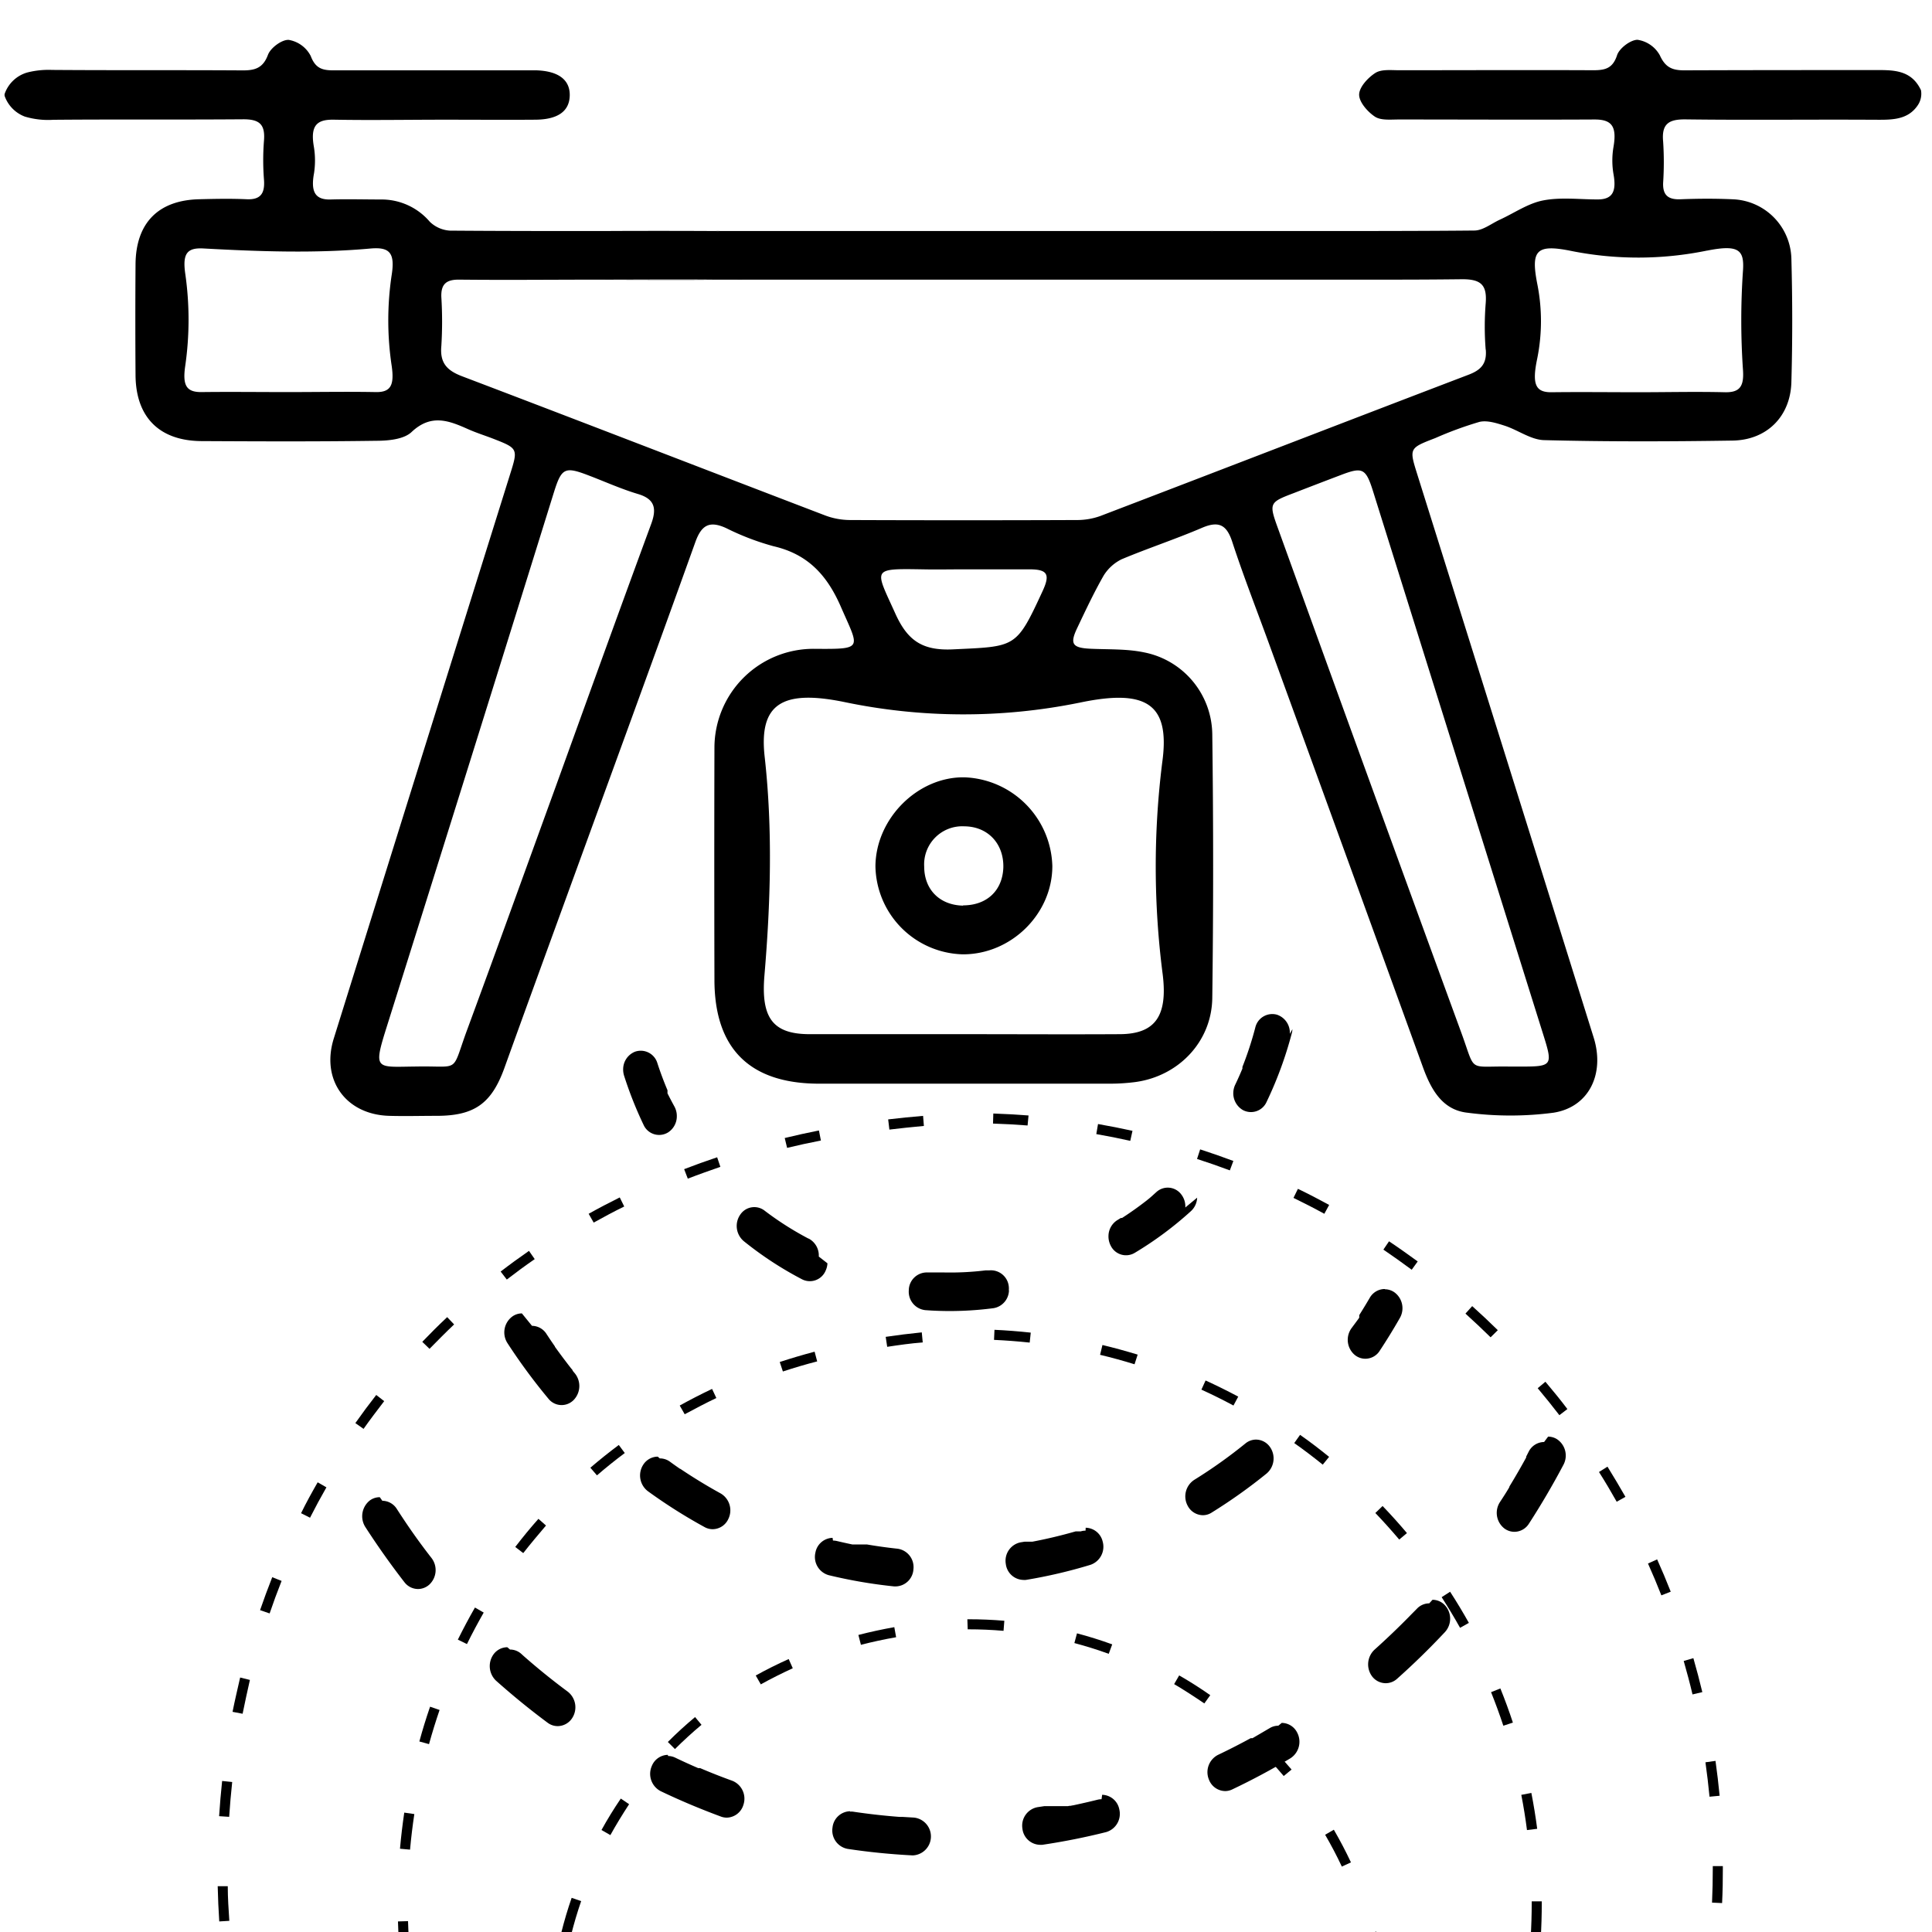 <svg xmlns="http://www.w3.org/2000/svg" id="Layer_1" data-name="Layer 1" viewBox="0 0 384 384"><defs><style>.cls-1{fill:none;}</style></defs><path d="M75.49,297.58a3.32,3.32,0,0,0-2,.66,4,4,0,0,0-.9,5.23c2.44,3.78,5.06,7.48,7.79,11a3.43,3.43,0,0,0,2.7,1.36,3.38,3.38,0,0,0,2.24-.87,3.94,3.94,0,0,0,.45-5.29h0l0,0h0l0,0h0l0,0h0l0,0h0l0,0h0l0,0h0q-3-3.84-5.69-7.91h0l0,0h0l0,0h0l0,0h0l0,0v0h0l0,0h0l0,0v0l0,0v0l0,0h0l0,0h0c-.41-.61-.81-1.23-1.21-1.85a3.44,3.44,0,0,0-2.88-1.62Zm25.34,29.82a3.42,3.42,0,0,0-2.69,1.35,4,4,0,0,0,.44,5.29c3.3,2.94,6.75,5.76,10.27,8.37a3.33,3.33,0,0,0,2,.67,3.46,3.46,0,0,0,2.89-1.62,3.94,3.94,0,0,0-.88-5.22q-4.5-3.33-8.73-7.05h0l0,0h0l0,0h0l0,0h0l0,0v0l0,0h0l0,0,0,0h0l0,0,0,0,0,0h0l0,0h0l0,0h0l0,0h0l-.27-.24h0l-.07-.07h0l0,0h0l0,0h0l-.17-.15a3.34,3.34,0,0,0-2.25-.87Zm31.92,21.39a3.51,3.51,0,0,0-3.2,2.22,3.87,3.87,0,0,0,1.77,5c3.92,1.88,8,3.58,12,5.06a3.39,3.39,0,0,0,1.12.2,3.54,3.54,0,0,0,3.32-2.55,3.83,3.83,0,0,0-2.19-4.77c-2.16-.78-4.3-1.62-6.4-2.52h0l0,0h-.39c-1.55-.67-3.07-1.36-4.59-2.09a3.27,3.27,0,0,0-1.42-.32ZM168.94,360a3.6,3.6,0,0,0-3.47,3.23,3.72,3.72,0,0,0,3,4.25c4.24.64,8.56,1.07,12.86,1.29h.17a3.77,3.77,0,0,0,.17-7.51l-2.32-.14h0l-.27,0h-.34q-4.69-.36-9.28-1.05a4.22,4.22,0,0,0-.49,0Zm50-2.39a3.19,3.19,0,0,0-.8.1c-1.61.4-3.24.77-4.87,1.12h-.06l-.45.09h-.21l-.26.06H212l-.15,0h-1.57l-.12,0h-.49l-.07,0h-.46l-.12,0h-1l-.15,0h-.27l-1.39.21a3.73,3.73,0,0,0-3,4.24,3.6,3.6,0,0,0,3.47,3.24l.48,0c4.25-.63,8.53-1.48,12.7-2.53a3.77,3.77,0,0,0,2.61-4.51,3.56,3.56,0,0,0-3.41-2.9ZM254.07,343a3.26,3.26,0,0,0-1.71.48q-1.7,1-3.42,2h0l0,0h0l0,0h0l0,0h-.05l0,0h-.06l0,0h-.06l0,0h0l0,0h0l0,0h0l0,0h0l0,0h0l0,0h-.08l0,0h-.06l0,0h-.05l0,0h0l0,0h0l0,0h0c-2.14,1.17-4.3,2.27-6.5,3.32a3.86,3.86,0,0,0-1.78,4.95,3.51,3.51,0,0,0,3.21,2.24,3.27,3.27,0,0,0,1.41-.33c3.92-1.86,7.81-3.94,11.55-6.18a3.91,3.91,0,0,0,1.35-5.12,3.46,3.46,0,0,0-3.06-1.92Zm30-24.32a3.37,3.37,0,0,0-2.47,1.09L280.38,321h0l-.07.07h0l0,0h0l0,0h0l0,0h0l0,0h0l-.14.15h0l0,0h0l0,0,0,0h0l0,0v0l0,0h0l0,0h0l0,0v0l0,0h0l0,0h0l0,0h0l0,0h0l0,0h0l0,0h0c-2.27,2.31-4.61,4.55-7,6.69a4,4,0,0,0-.45,5.29,3.42,3.42,0,0,0,2.7,1.35,3.37,3.37,0,0,0,2.24-.86c3.29-2.93,6.5-6.06,9.54-9.31a3.94,3.94,0,0,0,0-5.31,3.35,3.35,0,0,0-2.48-1.1Zm22.83-32.07a3.47,3.47,0,0,0-3.05,1.9l-.51,1h0l0,.05h0l0,0h0l0,.05h0l0,0h0l0,0h0l0,0h0l0,0h0l0,0,0,.08,0,0v0h0l0,0h0l0,0h0l0,0h0l0,0h0l0,0h0l0,0h0l0,0h0c-1.07,1.95-2.18,3.88-3.33,5.76h0l0,0h0l0,0h0l0,0v0l0,0v0l0,0v.06l0,0v0l0,0v0l0,0v0l0,0h0l-.05.09h0l0,.05h0l0,0h0l-.05.08h0c-.59,1-1.18,1.9-1.79,2.83a3.93,3.93,0,0,0,.88,5.23,3.36,3.36,0,0,0,2,.67,3.43,3.43,0,0,0,2.88-1.61c2.44-3.77,4.75-7.71,6.86-11.7a3.9,3.9,0,0,0-1.31-5.12,3.34,3.34,0,0,0-1.73-.49Z"></path><path d="M103.73,261.05a3.26,3.26,0,0,0-2,.69,3.93,3.93,0,0,0-.86,5.23A116.32,116.32,0,0,0,109,278a3.35,3.35,0,0,0,5,.28,4,4,0,0,0,.26-5.31l-.11-.13h0l-.1-.12h0l0,0h0l-.1-.12h0l0,0h0l-.07-.09h0l0,0h0l0,0h0l-.07-.08h0l0,0h0v0h0l0-.05h0v0h0l0,0h0l0,0h0l0-.05h0l0,0h0l0,0v0h0l0,0h0v0l0,0v0h0v0l0,0v0h0v0l0,0v0l0,0,0,0h0l0,0v0l0,0h0l0,0h0l0,0v0l0,0h0l0,0h0l0,0h0l0,0h0l0,0h0l0,0h0l0,0h0l0,0h0l0,0h0l-.06-.07h0l0,0h0l0,0h0l-.06-.08h0l0,0h0l-.09-.11h0l0,0h0l-.1-.11h0l0,0h0l-.09-.12h0q-1.56-2-3-4h0l-.12-.16h0l0,0h0l0-.08h0l0,0h0l0,0h0l-.06-.08h0l0,0h0l0,0h0l0,0h0l0,0h0l0,0h0l0,0h0l0,0h0l0,0h0v0h0l0,0h0l0,0h0v0l0,0v0h0l0,0v0h0l0,0h0l-.06-.08h0l0,0h0l0,0h0l-.06-.09h0l0,0h0l-.11-.16h0c-.47-.68-.93-1.37-1.39-2.07a3.44,3.44,0,0,0-2.87-1.6Zm27,28.47a3.45,3.45,0,0,0-2.91,1.65,3.93,3.93,0,0,0,.94,5.21,104.68,104.68,0,0,0,11.3,7.15,3.28,3.28,0,0,0,1.59.41,3.46,3.46,0,0,0,3.12-2.05,3.89,3.89,0,0,0-1.52-5.05q-4-2.2-7.84-4.77h0l-.12-.08h0l0,0h0l0,0h0l-.08-.05h0l0,0h0l0,0h0l0,0h0l0,0h0l0,0h0l0,0,0,0h-.05l0,0h0l-.09-.06h0l0,0h0c-.65-.45-1.29-.9-1.93-1.37a3.37,3.37,0,0,0-2-.64Zm34.75,16.14a3.56,3.56,0,0,0-3.41,2.93,3.76,3.76,0,0,0,2.65,4.49,98.05,98.05,0,0,0,13,2.23l.35,0a3.61,3.61,0,0,0,3.48-3.39,3.69,3.69,0,0,0-3.14-4.1q-3.09-.33-6.12-.85h0l-.19,0h0l-.19,0h-.05l-.14,0h-.33l-.09,0h-1.39l-.09,0h-.1l-.14,0h0l-.19,0h0c-1-.21-2-.43-3.05-.68a3.46,3.46,0,0,0-.78-.09Zm50.28-1.43a3.17,3.17,0,0,0-.95.14l-.1,0h0l-.13,0h-.1l-.08,0h-.15l0,0h-.12l-.09,0h-.09l-.14,0h0l-.18.05h0c-2.77.79-5.57,1.46-8.42,2h-.08l-.11,0h-.09l-.1,0H204l-.09,0h-.09l-.15,0h0l-.82.13a3.73,3.73,0,0,0-2.94,4.28,3.59,3.59,0,0,0,3.46,3.19,3.15,3.15,0,0,0,.53,0,99.52,99.52,0,0,0,12.84-3,3.8,3.8,0,0,0,2.42-4.64,3.54,3.54,0,0,0-3.37-2.73Zm33.91-18.1a3.33,3.33,0,0,0-2.11.75,98.15,98.15,0,0,1-10.22,7.27,3.92,3.92,0,0,0-1.28,5.13,3.46,3.46,0,0,0,3,1.88,3.23,3.23,0,0,0,1.75-.51,105.76,105.76,0,0,0,10.93-7.77,3.94,3.94,0,0,0,.69-5.26,3.42,3.42,0,0,0-2.8-1.49Zm25.58-29.93a3.45,3.45,0,0,0-3,1.75c-.63,1.08-1.28,2.15-1.94,3.2h0l-.1.17h0l0,0h0l-.05.09h0l0,0h0l0,0h0l0,.09h0l0,0h0l0,0h0l0,.05h0l0,0v0l0,0v0l0,0h0l0,0h0l0,0v0l0,0h0l0,0h0l0,0v0h0l0,0h0l0,0h0l0,0h0v0h0l0,0h0l0,0h0l0,0h0v0l0,0h0l0,0h0l0,0v.06l0,0v0l0,0v0l0,0v0l0,0v0l0,0v0l0,0v0h0l0,0,0,0v0h0v0l0,0v0l0,0,0,0v.06l0,0v0l0,0v.06l0,0v0h0v0l0,0v0h0l0,0v0l0,0v0l0,0v0l0,0v0l0,0v0l0,0v0l0,0h0v0h0l0,0h0l0,0h0l0,0v.06l0,0h0v.05l0,0v0l0,0h0l0,0h0l0,0h0v0h0l0,0h0l0,0v0l0,0v0l0,0h0l0,0h0l0,0h0l0,0h0l0,0h0l0,0v0l0,0v0l0,0v0h0l0,0h0l0,0h0l0,0h0l0,0h0l0,0v0l0,0v0h0l0,0h0l0,0h0l0,0v0l0,0v0l0,0h0l0,0v0h0v0h0l0,0h0v0l0,0v0l0,0v0l0,0h0l0,0h0v0l0,0v0h0l0,0v.06l0,0h0l0,0,0,0v0l0,0h0v0l0,0h0l0,0,0,0h0v0l0,0v0h0l0,0v0l0,0h0v0h0l-.06.08h0v0h0l0,0h0l-.06.09h0l0,0h0l0,0h0l-.06.09h0l0,0h0l-.09.12h0l-1.23,1.66a3.94,3.94,0,0,0,.51,5.28,3.32,3.32,0,0,0,2.21.84,3.39,3.39,0,0,0,2.72-1.39A116.41,116.41,0,0,0,278.21,262a3.91,3.91,0,0,0-1.1-5.17,3.34,3.34,0,0,0-1.86-.58Z"></path><path d="M134.52,222a3.94,3.94,0,0,0-.49-2.1c-.47-.85-.92-1.72-1.36-2.59h0l0-.05h0l0,0h0l0-.05h0l0,0h0l0,0h0v0h0l0,0h0l0,0h0l0,0h0l0,0h0l0,0h0l0,0h0l0,0h0l0,0h0v0h0l0,0h0l0,0h0l0,0h0l0,0h0v0h0l0,0h0l0,0h0l0,0h0l0,0h0l0,0h0v0h0l0,0h0l0,0h0l0,0h0l0,0h0v0h0v0h0l0,0h0l0,0h0l0,0h0l0,0h0v0h0v0h0l0,0h0l0,0h0l0,0h0l0,0h0l0,0h0l0,0h0v0h0v0h0v0h0l0,0h0l0,0h0l0,0h0l0,0h0l0,0h0l0,0h0l0,0h0l0,0h0l0,0h0v0h0v0h0v0h0l0,0h0l0,0h0l0,0h0l0,0h0l0,0h0l0-.09h0l0,0h0l0,0h0l0,0h0l0,0h0l0-.05h0l0,0h0l0-.05h0l0,0h0l0,0h0l0,0h0l0-.05h0l0,0h0l0-.05h0l0,0h0l0-.09h0l0-.09h0l0-.05h0l0,0h0q-1.11-2.62-2-5.35a3.45,3.45,0,0,0-4.47-2.3,3.75,3.75,0,0,0-2.34,3.36,4.18,4.18,0,0,0,.19,1.43A76.78,76.78,0,0,0,128,223.75a3.39,3.39,0,0,0,4.81,1.31,3.81,3.81,0,0,0,1.71-3Zm28.22,27.75a3.8,3.8,0,0,0-2-3.57h-.05l0,0h0l0,0h0l0,0h0l0,0h0l0,0h0a61.73,61.73,0,0,1-8.65-5.5h0l0,0h0l0,0h0l0,0h0l0,0h0l0,0h0l0,0h0l0,0h0l0,0h0l0,0h0l0,0h0l0,0h0l0,0h0l0,0h0l0,0h0l0,0h0l0,0h0l0,0h0l0,0h0l0,0h0l0,0h0l0,0h0l0,0h0l0,0h0l0,0h0l0,0h0l0,0h0l0,0h0l0,0h0l0,0h0l0,0h0l0,0h0l0,0h0l0,0h0l0,0h0l0,0h0l0,0h0l0,0h0l0,0h0l0,0h0l0,0h0a3.35,3.35,0,0,0-4.91.74,3.95,3.95,0,0,0,.69,5.26,69.84,69.84,0,0,0,11.61,7.6,3.4,3.4,0,0,0,4.68-1.75,3.85,3.85,0,0,0,.35-1.44Zm37.77,6.68a3.64,3.64,0,0,0,0-.66,3.57,3.57,0,0,0-3.91-3.27h-.72a58.5,58.5,0,0,1-8.3.41h-2.4l-.44,0h-.06l-.32,0a3.59,3.59,0,0,0-3.73,3.49v.07a3.68,3.68,0,0,0,3.27,3.93l1.21.08a67.09,67.09,0,0,0,12.36-.47,3.67,3.67,0,0,0,3.07-3.53ZM235.59,240a3.89,3.89,0,0,0-.82-2.62,3.35,3.35,0,0,0-4.94-.44c-.54.48-1.08,1-1.63,1.43h0l0,0h0l0,0h0l0,0h0l0,0h0l0,0h0l0,0h0l0,0h0l0,0h0l0,0h0l0,0h0l0,0h0l0,0h0l0,0h0l0,0h0l0,0h0l0,0h0l0,0h0l0,0h0l0,0h0l0,0h0l0,0h0l0,0,0,0h0v0h0v0l0,0h0l0,0h0l0,0h0l0,0h0v0l0,0h0l0,0h0l0,0h0l0,0h0l0,0h0l0,0h0l0,0h0l0,0h0l0,0h0l0,0h0l0,0h0l0,0h0l0,0h0l-.31.25h0l0,0h0q-2.36,1.84-4.87,3.46h0l0,0h0l0,0h-.06l0,0h-.06l0,0h0l0,0h-.06l0,0h0l0,0h-.06l0,0h0l0,0h0l0,0h0l0,0h0l0,0h0l0,0h0l0,0h0l0,0h0l0,0h0l0,0h0l0,0h0l0,0h0l-.67.41a3.77,3.77,0,0,0-1.79,3.09,4,4,0,0,0,.44,2,3.38,3.38,0,0,0,4.77,1.44,70.09,70.09,0,0,0,11.18-8.3,3.8,3.8,0,0,0,1.23-2.67Zm20.77-34.51a3.76,3.76,0,0,0-2.55-3.81,3.47,3.47,0,0,0-4.32,2.59,67.56,67.56,0,0,1-2.55,7.79h0l0,.1h0l0,.07h0v0h0l0,.09h0v0h0v0h0v0h0v0h0l0,.07h0v0h0v0h0v0h0v0h0v0h0v0h0v0h0v0h0v0h0v0h0v0h0v0h0v0h0v0h0v0h0v0h0v0h0v0h0v0h0v0h0v0h0v0h0v0h0v0h0c-.45,1.08-.92,2.14-1.42,3.18a4,4,0,0,0-.39,1.52,3.85,3.85,0,0,0,1.9,3.54,3.4,3.4,0,0,0,4.72-1.63,76.24,76.24,0,0,0,5-13.62,3.89,3.89,0,0,0,.13-.82Z"></path><path d="M273.18,391.44c-.42-2.34-.94-4.69-1.56-7l1.93-.52c.63,2.34,1.17,4.75,1.59,7.15Zm-159.7-6.74-1.94-.49c.59-2.36,1.29-4.73,2.08-7l1.89.65C114.74,380.08,114.06,382.39,113.48,384.7ZM266.7,371c-1-2.15-2.13-4.28-3.32-6.33l1.73-1c1.22,2.11,2.37,4.29,3.4,6.49Zm-145.4-6.27-1.75-1c1.18-2.14,2.47-4.24,3.84-6.25l1.65,1.12C123.71,360.64,122.45,362.69,121.3,364.77ZM255.15,353c-1.53-1.82-3.17-3.59-4.85-5.26l1.41-1.42c1.73,1.72,3.4,3.53,5,5.39Zm-121-5.36-1.41-1.41c1.72-1.73,3.54-3.39,5.41-4.95l1.28,1.54C137.57,344.37,135.8,346,134.12,347.67Zm105.22-9.07c-2-1.36-4-2.66-6-3.84l1-1.73c2.11,1.21,4.19,2.53,6.18,3.93Zm-88.16-3.8-1-1.75c2.11-1.17,4.31-2.27,6.55-3.27l.81,1.83C155.39,332.58,153.24,333.65,151.18,334.8Zm69.16-6.06c-2.23-.81-4.53-1.53-6.83-2.14l.52-1.93c2.35.62,4.7,1.36,7,2.19Zm-49.26-1.81-.5-1.94c2.32-.6,4.73-1.12,7.14-1.55l.36,2C175.71,325.83,173.35,326.34,171.08,326.93Zm28.35-2.76c-2.31-.2-4.66-.3-7-.3h-.12l-.07-2h.19c2.41,0,4.81.1,7.16.3Z"></path><path d="M79.53,389.12c-.21-2.39-.36-4.82-.43-7.22l2-.06c.07,2.36.21,4.75.42,7.1Zm226.69-3.72-2-.12c.15-2.35.22-4.74.22-7.1v-.27h2v.27C306.44,380.58,306.37,383,306.22,385.4ZM81.5,367.63l-2-.18c.21-2.39.5-4.81.85-7.18l2,.29C82,362.89,81.71,365.27,81.5,367.63Zm222-3.89c-.3-2.34-.68-4.7-1.13-7l2-.38c.46,2.35.85,4.75,1.16,7.13ZM85.27,346.66l-1.92-.53c.63-2.32,1.35-4.65,2.13-6.91l1.89.65C86.61,342.09,85.9,344.38,85.27,346.66ZM298.8,343c-.74-2.23-1.56-4.48-2.44-6.67l1.85-.74c.9,2.22,1.74,4.51,2.49,6.79Zm-206-16.23-1.8-.88c1.07-2.16,2.21-4.31,3.4-6.38l1.74,1C95,322.52,93.86,324.63,92.82,326.75Zm197.4-3.23c-1.15-2.06-2.38-4.1-3.66-6.09l1.68-1.08c1.3,2,2.56,4.1,3.73,6.19ZM104,308.69l-1.59-1.22c1.47-1.91,3-3.79,4.61-5.59l1.5,1.33C107,305,105.47,306.81,104,308.69ZM278.11,306c-1.53-1.8-3.12-3.58-4.75-5.28l1.44-1.39c1.66,1.73,3.29,3.54,4.84,5.38ZM118.65,293.24l-1.31-1.52c1.82-1.56,3.72-3.08,5.65-4.52l1.19,1.6C122.29,290.21,120.43,291.71,118.65,293.24Zm144.26-2.13c-1.84-1.48-3.74-2.93-5.67-4.29l1.16-1.63c2,1.39,3.9,2.86,5.77,4.37Zm-126.81-10-1-1.75c2.08-1.15,4.25-2.27,6.43-3.3l.85,1.81C140.27,278.86,138.15,280,136.1,281.09Zm109.06-1.75c-2.08-1.12-4.22-2.18-6.37-3.16l.83-1.82c2.18,1,4.37,2.08,6.49,3.21Zm-89.55-6.75-.63-1.9c2.26-.74,4.59-1.43,6.93-2.05l.51,1.93C160.12,271.18,157.83,271.86,155.61,272.59Zm69.89-1.45c-2.25-.7-4.55-1.33-6.85-1.88l.47-1.95c2.34.56,4.68,1.21,7,1.91Zm-49.16-3.45-.3-2c2.35-.35,4.76-.65,7.17-.89l.19,2C181,267,178.65,267.34,176.34,267.69Zm28.32-.86c-2.34-.25-4.72-.43-7.09-.54l.09-2c2.41.11,4.83.3,7.21.56Z"></path><path d="M43.58,381.9c-.15-2.31-.26-4.65-.31-7l2,0c0,2.28.16,4.6.31,6.88Zm298.7-3.65-2-.09c.1-2.27.15-4.59.15-6.89v-.37h2v.37C342.44,373.6,342.39,376,342.28,378.25ZM45.55,361.11l-2-.13c.15-2.31.35-4.64.6-7l2,.21C45.9,356.52,45.7,358.83,45.55,361.11Zm294.23-4c-.22-2.28-.49-4.58-.81-6.84l2-.28c.32,2.29.6,4.62.82,6.93ZM48.22,340.62l-2-.38c.45-2.27,1-4.56,1.51-6.82l1.94.48C49.17,336.12,48.67,338.39,48.22,340.62Zm288.18-3.84c-.52-2.21-1.12-4.45-1.75-6.65l1.92-.56c.64,2.23,1.24,4.5,1.78,6.75ZM53.59,320.68l-1.9-.65c.76-2.2,1.57-4.4,2.42-6.55l1.86.74C55.13,316.34,54.33,318.51,53.59,320.68Zm276.62-3.59c-.83-2.12-1.73-4.25-2.66-6.33l1.82-.82c.95,2.11,1.85,4.27,2.7,6.42ZM61.62,301.66l-1.78-.9c1-2.06,2.15-4.13,3.3-6.14l1.74,1C63.75,297.59,62.65,299.63,61.62,301.66Zm259.71-3.18c-1.12-2-2.31-4-3.52-5.91l1.69-1.06c1.23,2,2.43,4,3.57,6ZM72.26,284l-1.63-1.15c1.33-1.89,2.73-3.77,4.15-5.59l1.58,1.23C75,280.28,73.57,282.13,72.26,284Zm237.68-2.72c-1.39-1.81-2.84-3.61-4.31-5.36l1.53-1.29c1.49,1.77,3,3.6,4.37,5.43ZM85.37,268.09l-1.44-1.39c1.6-1.67,3.27-3.33,4.95-4.91l1.38,1.45C88.6,264.81,87,266.44,85.37,268.09Zm210.9-2.29c-1.63-1.6-3.32-3.19-5-4.71l1.34-1.49c1.72,1.54,3.43,3.15,5.09,4.78ZM100.73,254.32l-1.22-1.59c1.83-1.41,3.73-2.79,5.63-4.11l1.14,1.64C104.4,251.56,102.53,252.93,100.73,254.32Zm179.86-1.95c-1.84-1.37-3.74-2.7-5.63-4l1.12-1.65c1.92,1.28,3.83,2.64,5.7,4ZM118,243l-1-1.75c2-1.12,4.1-2.22,6.18-3.25l.89,1.8C122,240.81,120,241.89,118,243Zm145.22-1.75c-2-1.1-4.07-2.16-6.13-3.16l.88-1.8c2.08,1,4.18,2.09,6.21,3.2Zm-126.52-7-.72-1.87c2.14-.83,4.35-1.62,6.56-2.36l.64,1.9C141,232.68,138.78,233.46,136.67,234.28Zm107.74-1.63c-2.14-.8-4.33-1.56-6.52-2.27l.62-1.9c2.21.71,4.43,1.49,6.6,2.3Zm-88-4.49-.47-1.94c2.23-.54,4.52-1.05,6.8-1.5l.39,2C160.86,227.13,158.6,227.63,156.39,228.16Zm68.21-1.38c-2.22-.5-4.49-.95-6.75-1.34l.34-2c2.29.4,4.59.85,6.85,1.35Zm-47.88-2.26-.24-2c2.28-.27,4.61-.51,6.94-.7l.16,2C181.28,224,179,224.25,176.72,224.52Zm27.47-.79c-2.27-.18-4.58-.31-6.87-.38l.06-2c2.32.08,4.67.21,7,.39Z"></path><path d="M191.35,189.68A17.82,17.82,0,0,1,174,172.17c.07-9.5,8.45-17.85,17.74-17.67a18.15,18.15,0,0,1,17.42,17.63C209.17,181.62,201,189.72,191.35,189.68Zm.07-9.73c4.7,0,7.83-2.92,8-7.51.12-4.76-3.08-8.16-7.73-8.2a7.58,7.58,0,0,0-8,8C183.7,176.83,186.79,179.91,191.42,180Z"></path><path class="cls-1" d="M189.31,129.09c12.61-.57,12.62-.17,17.9-11.6,1.53-3.32,1-4.27-2.61-4.31-4.35,0-8.71,0-13.07,0-2.74,0-5.48,0-8.22,0-10.22-.2-9.4-.21-5.41,8.74C180.3,127.27,183.22,129.36,189.31,129.09Z"></path><path class="cls-1" d="M126.81,98.19c-3.33-1-6.52-2.44-9.78-3.68-4.76-1.83-5.4-1.53-6.92,3.29Q93.51,150.89,76.86,204c-2.82,8.94-2.21,8.07,5.94,8,8.65-.17,6.79,1.44,9.84-6.84,6-16.23,11.85-32.51,17.76-48.76,6.34-17.43,12.63-34.87,19-52.27C130.56,101.06,130.23,99.22,126.81,98.19Z"></path><path class="cls-1" d="M73.68,49.38c-11,.95-22.1.57-33.14,0-3.33-.18-4.32.95-3.74,5a64.19,64.19,0,0,1,0,18.31C36.25,76.58,37,78,40,77.92c5.72-.09,11.44,0,17.17,0s11.7-.08,17.54,0c3,0,3.7-1.36,3.17-5.15a60.74,60.74,0,0,1,0-18C78.54,50.28,77.46,49.06,73.68,49.38Z"></path><path class="cls-1" d="M276.23,55.63c-13.26,0-26.52,0-39.78,0-.31,0-.59,0-.88,0H147.74a13,13,0,0,1-1.42,0c-1.45,0-2.9,0-4.35,0H119.4c-9.35,0-18.7.06-28.05,0-2.56,0-3.66.87-3.56,3.47a78.79,78.79,0,0,1,0,9.72c-.31,3.33,1.08,4.85,4.08,6,24.08,9.15,48.1,18.46,72.16,27.66a14.15,14.15,0,0,0,5,.93q22.47.1,45,0a13.67,13.67,0,0,0,4.71-.79c24.41-9.33,48.78-18.76,73.19-28.08,2.48-.94,3.69-2.19,3.45-5a57.92,57.92,0,0,1,0-9.22c.26-3.53-.9-4.76-4.62-4.72q-6.93.06-13.88.08h-.57Z"></path><path class="cls-1" d="M167.7,139.51C155.31,137,150.78,140,152,150.57c1.59,14.37,1.16,28.88-.06,43.29-.71,8.42,1.61,11.67,9,11.7,10.22,0,20.44,0,30.66,0s20.68,0,31,0c7,0,9.48-3.64,8.5-11.84a166.72,166.72,0,0,1-.09-42.23c1.59-11.56-3.09-14.66-16.57-11.79A115.6,115.6,0,0,1,167.7,139.51Z"></path><path class="cls-1" d="M312.43,49.88c-7.09-1.46-8.23-.23-6.92,6.49a37.68,37.68,0,0,1,0,14.85c-1.07,5.16-.35,6.77,2.91,6.71,5.73-.1,11.45,0,17.18,0s11.45-.1,17.17,0c3,.08,3.86-1.18,3.63-4.45a143.91,143.91,0,0,1,0-19.7c.29-4.11-.83-5.23-7.12-4A67.88,67.88,0,0,1,312.43,49.88Z"></path><path class="cls-1" d="M266.55,94.37q-4.71,1.78-9.41,3.61c-4.89,1.88-5,2-3.16,7q18.22,50.18,36.5,100.33c2.92,8,1.14,6.49,9.62,6.64h2.24c6.11,0,6.29-.24,4.46-6.08q-4.85-15.5-9.71-31l-24.21-77.3C271.45,93.07,270.8,92.75,266.55,94.37Z"></path><path d="M147.74,55.63H142c1.45,0,2.9,0,4.35,0A13,13,0,0,0,147.74,55.63Z"></path><path d="M276.23,55.63H235.57c.29,0,.57,0,.88,0C249.71,55.6,263,55.66,276.23,55.63Z"></path><path d="M143.12,45.86H119.7q11.24,0,22.49,0A6.78,6.78,0,0,0,143.12,45.86Z"></path><path d="M142,55.63c-7.43-.07-14.85,0-22.27,0H142Z"></path><path d="M268.32,45.86h-28a9.22,9.22,0,0,0,1.08,0C250.36,45.86,259.34,45.86,268.32,45.86Z"></path><path d="M276.8,55.63Z"></path><path d="M381.81,17.93v0c-2-4.26-5.84-4-9.62-4-12.48,0-24.95,0-37.43.05-2.39,0-3.77-.58-4.86-3a6.09,6.09,0,0,0-4.43-3.07c-1.37,0-3.6,1.66-4.06,3.05-.87,2.69-2.43,3-4.76,3-12.85-.06-25.7,0-38.55,0-1.6,0-3.53-.23-4.74.54-1.47.94-3.21,2.82-3.22,4.31s1.69,3.42,3.14,4.38c1.19.78,3.14.56,4.74.56,13,0,25.95.07,38.92,0,3.32,0,4.47,1.26,3.76,5.42a16,16,0,0,0,0,5.47c.65,3.62-.35,5-3.17,5-3.62,0-7.34-.48-10.83.2-3,.58-5.73,2.51-8.59,3.82-1.68.77-3.36,2.15-5.06,2.16-8.23.08-16.47.09-24.7.1-9,0-18,0-26.94,0a9.22,9.22,0,0,1-1.08,0H143.12a6.78,6.78,0,0,1-.93,0q-11.25-.06-22.49,0c-10.09,0-20.18,0-30.27-.08a6.3,6.3,0,0,1-4-1.76,12.59,12.59,0,0,0-9.6-4.43c-3.36,0-6.73-.1-10.1,0-3.09.09-4-1.51-3.31-5.25a16.78,16.78,0,0,0-.07-5.43c-.67-4.13.73-5.25,4.05-5.18,7.35.13,14.72,0,22.08,0,6,0,12,.05,18,0,4.46-.05,6.7-1.72,6.76-4.81s-2.21-4.84-6.58-5c-1,0-2,0-3,0-12.47,0-24.94,0-37.42,0-2.2,0-3.56-.41-4.48-2.85a6.05,6.05,0,0,0-4.36-3.2c-1.35-.1-3.6,1.56-4.13,2.94-1,2.71-2.64,3.14-5.14,3.12-12.47-.08-25,0-37.42-.09h-.32a17.19,17.19,0,0,0-4.9.49A6.72,6.72,0,0,0,1,18.45a1.17,1.17,0,0,0-.1.41,1.24,1.24,0,0,0,.11.45,6.8,6.8,0,0,0,3.92,3.86,16.18,16.18,0,0,0,5.67.64c12.6-.11,25.2,0,37.8-.1,3.15,0,4.33,1,4.07,4.22a49.54,49.54,0,0,0,0,7.8c.21,2.78-.73,4-3.46,3.87-3.11-.14-6.24-.08-9.35,0-8.18.17-12.65,4.69-12.72,12.9q-.08,11,0,22.08c.06,8.32,4.71,13,13,13.09,11.6.06,23.2.11,34.8-.06,2.41,0,5.52-.28,7.06-1.74,3.86-3.64,7.36-2.3,11.19-.59,1.59.71,3.26,1.24,4.89,1.86,5.13,2,5.12,2,3.46,7.27q-17.53,56-35,112c-2.57,8.21,2.38,15.12,11,15.37,3.14.09,6.28,0,9.42,0,7.49,0,10.9-2.4,13.46-9.42,4-11.11,8.06-22.24,12.11-33.36,8.64-23.75,17.35-47.48,25.88-71.27,1.24-3.45,2.86-4.25,6.11-2.77a50.86,50.86,0,0,0,9.4,3.6c6.81,1.57,10.64,5.71,13.39,12,3.66,8.42,4.68,8.47-5.2,8.4A19.68,19.68,0,0,0,142,148.58q-.06,23.05,0,46.13c0,13.7,7,20.66,20.76,20.68q28.82,0,57.64,0a39.65,39.65,0,0,0,5.22-.32c8.6-1.15,15.21-8,15.33-16.7q.34-26.19,0-52.39a16.78,16.78,0,0,0-13.48-16.3c-3.49-.74-7.17-.57-10.77-.74s-4.07-1-2.62-4.07c1.68-3.54,3.35-7.1,5.29-10.49a8.72,8.72,0,0,1,3.58-3.23c5.28-2.21,10.73-4,16-6.26,3.39-1.44,4.91-.5,6,2.9,2.21,6.74,4.8,13.36,7.22,20q15.35,42.13,30.63,84.27c1.62,4.49,3.88,8.56,8.86,9.1a65.7,65.7,0,0,0,17.1,0c7.07-1.1,10.24-7.73,8-14.92q-17.5-56-35.06-111.94c-1.63-5.21-1.64-5.22,3.58-7.23a72.36,72.36,0,0,1,8.75-3.21c1.53-.37,3.4.23,5,.74,2.68.86,5.24,2.82,7.89,2.88,12.47.32,24.95.28,37.42.09,6.84-.1,11.53-4.8,11.71-11.62.23-8.19.22-16.4,0-24.59a12.11,12.11,0,0,0-11.64-11.75c-3.48-.16-7-.14-10.47,0-2.37.07-3.47-.81-3.38-3.26a62.77,62.77,0,0,0,0-8.23c-.34-3.59,1.21-4.44,4.55-4.39,12.35.16,24.7,0,37.05.07,3.47,0,7,.26,9.09-3A4.06,4.06,0,0,0,381.81,17.93ZM77.86,72.78c.53,3.79-.2,5.2-3.17,5.15-5.84-.11-11.69,0-17.54,0s-11.45-.07-17.17,0c-2.95,0-3.73-1.34-3.16-5.23a64.19,64.19,0,0,0,0-18.31c-.58-4.08.41-5.21,3.74-5,11,.6,22.12,1,33.14,0,3.78-.32,4.86.9,4.13,5.39A60.74,60.74,0,0,0,77.86,72.78Zm51.58,31.33c-6.41,17.4-12.7,34.84-19,52.27-5.91,16.25-11.77,32.53-17.76,48.76-3,8.28-1.19,6.67-9.84,6.84-8.15.06-8.76.93-5.94-8Q93.59,150.92,110.11,97.8c1.52-4.82,2.16-5.12,6.92-3.29,3.26,1.24,6.45,2.69,9.78,3.68S130.56,101.06,129.44,104.11Zm85,35.58c13.48-2.87,18.16.23,16.57,11.79a166.72,166.72,0,0,0,.09,42.23c1,8.2-1.47,11.8-8.5,11.84-10.35.06-20.69,0-31,0s-20.44,0-30.66,0c-7.39,0-9.71-3.28-9-11.7,1.22-14.41,1.65-28.92.06-43.29C150.78,140,155.31,137,167.7,139.51A115.6,115.6,0,0,0,214.42,139.69Zm-31.11-26.53c2.74.06,5.48,0,8.22,0,4.36,0,8.72,0,13.07,0,3.59,0,4.14,1,2.61,4.31-5.28,11.43-5.29,11-17.9,11.6-6.09.27-9-1.82-11.41-7.19C173.91,113,173.09,113,183.31,113.16Zm113.78,61.75q4.85,15.5,9.71,31c1.83,5.84,1.65,6.08-4.46,6.08H300.1c-8.48-.15-6.7,1.35-9.62-6.64Q272.14,155.21,254,105c-1.81-5-1.73-5.15,3.16-7q4.69-1.82,9.41-3.61c4.25-1.62,4.9-1.3,6.33,3.24Zm-1.8-105.42c.24,2.83-1,4.08-3.45,5-24.41,9.32-48.78,18.75-73.19,28.08a13.67,13.67,0,0,1-4.71.79q-22.49.09-45,0a14.15,14.15,0,0,1-5-.93c-24.06-9.2-48.08-18.51-72.16-27.66-3-1.15-4.39-2.67-4.08-6a78.79,78.79,0,0,0,0-9.72c-.1-2.6,1-3.5,3.56-3.47,9.35.1,18.7,0,28.05,0h.3c7.42,0,14.84-.07,22.27,0H276.8q6.94,0,13.88-.08c3.72,0,4.88,1.19,4.62,4.72A57.92,57.92,0,0,0,295.29,69.49Zm44-19.68c6.29-1.25,7.41-.13,7.12,4a143.91,143.91,0,0,0,0,19.7c.23,3.27-.61,4.53-3.63,4.45-5.72-.14-11.45,0-17.17,0s-11.45-.07-17.18,0c-3.26.06-4-1.55-2.91-6.71a37.68,37.68,0,0,0,0-14.85c-1.31-6.72-.17-7.95,6.92-6.49A67.88,67.88,0,0,0,339.26,49.81Z"></path></svg>